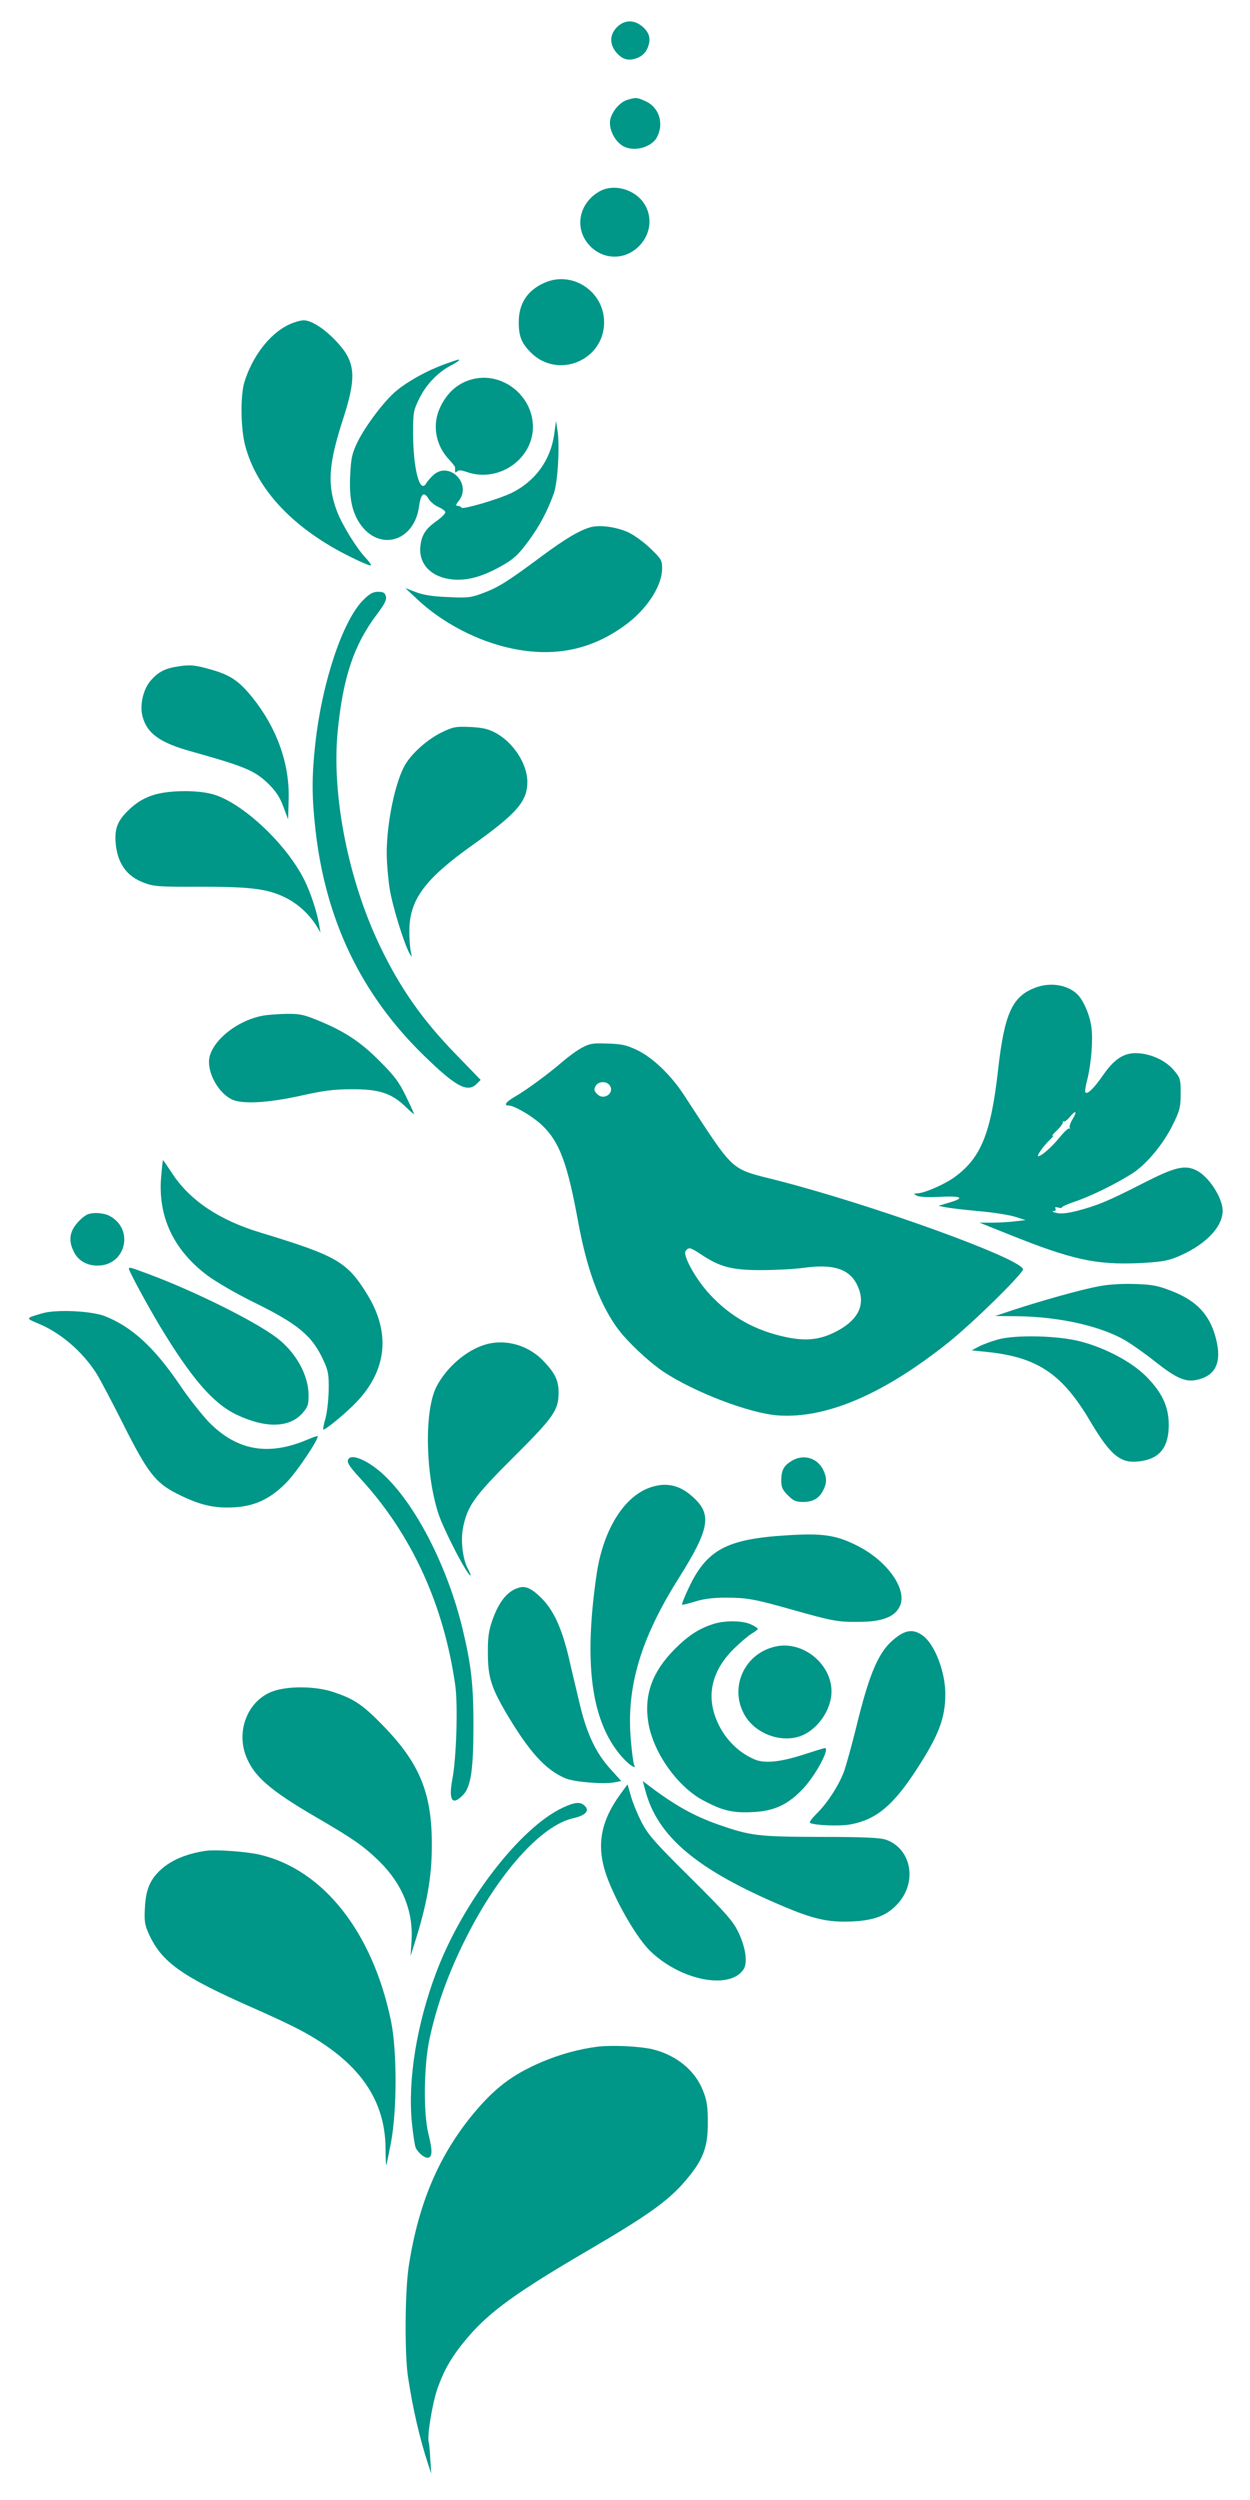 <?xml version="1.0" standalone="no"?>
<!DOCTYPE svg PUBLIC "-//W3C//DTD SVG 20010904//EN"
 "http://www.w3.org/TR/2001/REC-SVG-20010904/DTD/svg10.dtd">
<svg version="1.0" xmlns="http://www.w3.org/2000/svg"
 width="640pt" height="1280pt" viewBox="0 0 640 1280"
 preserveAspectRatio="xMidYMid meet">
<g transform="translate(0,1280) scale(0.1,-0.1)"
fill="#009688" stroke="none">
<path d="M3159 12661 c-38 -38 -39 -87 -4 -129 32 -38 65 -46 110 -28 25 11
40 26 51 51 18 45 10 78 -28 110 -42 35 -91 34 -129 -4z"/>
<path d="M3213 12289 c-39 -11 -80 -59 -89 -104 -7 -41 18 -99 57 -127 53 -40
154 -17 184 42 35 69 9 150 -58 181 -47 21 -49 21 -94 8z"/>
<path d="M3075 11823 c-101 -53 -134 -170 -74 -258 65 -94 190 -106 270 -26
88 88 66 227 -44 280 -51 25 -110 26 -152 4z"/>
<path d="M2785 11351 c-86 -39 -129 -106 -129 -201 0 -71 14 -107 61 -154 138
-140 376 -42 376 154 0 159 -165 267 -308 201z"/>
<path d="M1473 11135 c-94 -47 -180 -159 -221 -289 -22 -68 -20 -239 3 -326
60 -230 253 -432 547 -575 50 -25 94 -43 97 -40 2 3 -9 20 -26 38 -47 49 -121
169 -148 240 -50 135 -44 238 31 470 71 218 65 294 -32 397 -61 66 -129 110
-169 110 -17 0 -54 -11 -82 -25z"/>
<path d="M2276 10935 c-89 -32 -188 -87 -248 -137 -62 -52 -158 -180 -199
-264 -27 -57 -32 -81 -36 -168 -6 -113 9 -186 49 -246 98 -145 277 -95 303 84
9 67 25 82 48 44 9 -16 33 -36 52 -44 19 -8 35 -20 35 -27 0 -7 -20 -27 -44
-44 -58 -41 -78 -73 -84 -133 -8 -90 58 -157 166 -167 75 -7 154 15 251 70 60
34 84 56 131 119 59 78 103 160 136 253 20 57 31 248 18 323 l-7 47 -9 -65
c-18 -135 -97 -244 -219 -304 -69 -33 -253 -87 -257 -75 -2 5 -10 9 -19 9 -11
0 -10 6 6 26 69 87 -50 206 -131 131 -14 -13 -29 -31 -35 -40 -33 -61 -68 72
-68 258 0 105 2 114 33 177 35 71 97 135 165 169 20 11 37 22 37 24 0 6 5 8
-74 -20z"/>
<path d="M2430 10861 c-80 -17 -140 -67 -178 -150 -40 -88 -22 -192 49 -266
15 -16 28 -33 29 -37 0 -5 0 -13 0 -20 0 -8 3 -9 11 -1 7 7 21 6 47 -3 174
-62 360 80 339 258 -17 144 -158 248 -297 219z"/>
<path d="M3025 10101 c-56 -15 -132 -60 -253 -150 -171 -127 -218 -157 -297
-187 -64 -24 -79 -26 -180 -21 -79 3 -125 10 -165 25 l-55 21 60 -56 c130
-123 313 -218 489 -254 214 -44 400 -7 571 116 114 81 195 203 195 295 0 41
-4 48 -58 100 -31 31 -82 68 -112 83 -59 28 -146 41 -195 28z"/>
<path d="M1860 9728 c-105 -105 -210 -418 -245 -730 -19 -168 -19 -278 0 -445
52 -466 235 -846 557 -1159 163 -159 222 -190 269 -143 l20 20 -128 132 c-171
176 -285 339 -387 552 -163 339 -249 776 -217 1101 27 276 83 443 201 599 39
52 50 73 46 91 -5 19 -13 24 -40 24 -26 0 -43 -9 -76 -42z"/>
<path d="M912 9388 c-67 -10 -101 -28 -140 -72 -39 -45 -58 -127 -42 -185 23
-87 90 -135 255 -180 274 -77 322 -97 395 -170 34 -34 55 -67 71 -112 l24 -64
3 104 c5 180 -60 363 -185 519 -67 83 -111 114 -203 141 -88 26 -116 29 -178
19z"/>
<path d="M2263 9051 c-73 -35 -154 -107 -189 -167 -50 -86 -94 -296 -94 -451
0 -49 7 -131 15 -183 15 -92 73 -279 101 -330 14 -24 14 -24 7 10 -4 19 -8 69
-7 110 2 155 81 261 323 433 228 163 281 224 281 324 0 94 -75 206 -167 253
-36 19 -67 25 -128 28 -72 3 -86 0 -142 -27z"/>
<path d="M784 8729 c-42 -13 -78 -34 -112 -64 -68 -61 -86 -102 -80 -180 9
-105 56 -172 146 -205 50 -19 77 -21 288 -20 263 0 347 -11 440 -58 62 -32
117 -83 154 -142 l21 -35 -7 40 c-11 66 -44 166 -76 230 -94 188 -323 401
-474 440 -82 21 -224 19 -300 -6z"/>
<path d="M5306 7745 c-123 -44 -163 -131 -196 -424 -36 -322 -87 -448 -220
-546 -51 -38 -159 -85 -194 -85 -20 -1 -20 -1 -2 -12 12 -6 54 -9 112 -6 116
6 138 -4 58 -28 l-59 -18 35 -7 c19 -4 96 -13 170 -20 74 -6 159 -20 188 -29
l53 -17 -53 -6 c-29 -4 -82 -7 -118 -7 l-65 0 150 -60 c326 -131 447 -157 671
-147 101 5 143 12 185 29 147 60 239 153 239 240 -1 65 -69 171 -131 204 -62
32 -112 20 -280 -66 -178 -91 -230 -112 -332 -139 -52 -13 -84 -17 -108 -11
-19 4 -26 8 -16 9 11 1 15 6 11 13 -5 8 0 9 15 5 13 -3 20 -3 17 0 -3 3 26 17
65 30 81 27 206 88 295 144 75 48 163 154 213 259 32 66 36 84 36 152 0 70 -2
79 -31 114 -38 47 -102 81 -171 90 -79 10 -131 -19 -194 -109 -49 -71 -84
-104 -92 -89 -3 4 1 31 9 61 21 82 31 207 22 272 -8 63 -43 143 -75 171 -50
46 -134 59 -207 33z m185 -676 c-11 -18 -17 -37 -14 -43 3 -6 3 -8 -2 -4 -4 4
-27 -17 -51 -47 -40 -49 -93 -95 -108 -95 -11 0 27 54 59 84 16 15 23 25 15
21 -8 -4 1 8 20 26 19 18 34 38 32 44 -2 5 -1 7 3 3 4 -4 19 7 32 23 32 38 40
31 14 -12z"/>
<path d="M1342 7599 c-139 -27 -272 -142 -272 -235 0 -72 51 -158 113 -191 51
-28 184 -21 357 17 115 26 169 33 260 33 140 1 204 -20 275 -88 25 -24 45 -42
45 -39 0 3 -19 45 -42 92 -34 71 -59 104 -133 178 -98 99 -179 153 -316 209
-73 30 -94 35 -164 34 -44 -1 -99 -5 -123 -10z"/>
<path d="M2980 7436 c-25 -13 -70 -46 -100 -72 -72 -62 -183 -144 -242 -178
-47 -27 -61 -46 -35 -46 30 0 122 -54 171 -100 90 -85 131 -194 186 -495 43
-235 104 -405 192 -533 47 -69 165 -182 246 -236 159 -105 441 -213 587 -223
247 -17 542 110 875 377 128 103 383 355 378 372 -19 58 -773 330 -1257 454
-249 64 -213 31 -480 439 -66 101 -160 191 -240 229 -55 26 -80 31 -151 33
-74 3 -91 0 -130 -21z m140 -191 c31 -38 -27 -83 -62 -47 -16 16 -18 23 -9 41
13 24 53 28 71 6z m473 -870 c94 -62 155 -78 302 -78 72 0 171 5 222 12 153
21 235 -7 274 -93 43 -95 5 -174 -111 -234 -82 -42 -151 -49 -251 -29 -160 33
-288 104 -395 220 -72 77 -141 202 -123 223 16 20 23 18 82 -21z"/>
<path d="M825 6773 c-17 -201 63 -372 235 -502 44 -33 147 -93 234 -136 233
-114 305 -174 363 -302 23 -50 27 -70 26 -148 -1 -49 -8 -115 -16 -145 -9 -30
-14 -57 -12 -59 6 -5 84 57 148 118 175 168 203 366 80 569 -105 172 -155 201
-549 321 -213 64 -365 167 -455 307 -23 35 -43 64 -44 64 -2 0 -6 -39 -10 -87z"/>
<path d="M450 6583 c-23 -9 -60 -45 -76 -75 -19 -36 -18 -72 3 -115 21 -46 67
-73 122 -73 146 0 190 188 61 255 -29 15 -81 19 -110 8z"/>
<path d="M660 6304 c0 -12 93 -184 157 -291 163 -270 274 -399 394 -456 149
-71 271 -68 338 8 27 31 31 44 31 90 0 104 -65 222 -165 297 -113 85 -415 235
-647 322 -102 38 -108 40 -108 30z"/>
<path d="M5625 6214 c-84 -15 -295 -74 -443 -123 l-87 -29 110 -1 c218 -2 434
-51 560 -126 33 -20 103 -69 155 -111 101 -79 148 -100 202 -90 95 18 131 81
109 189 -28 136 -96 214 -232 267 -72 28 -99 33 -189 36 -66 2 -135 -2 -185
-12z"/>
<path d="M217 6076 c-86 -25 -86 -25 -27 -50 117 -47 230 -143 303 -257 19
-30 83 -151 142 -269 121 -240 162 -293 272 -348 110 -56 184 -74 281 -70 112
4 194 41 279 128 51 51 169 227 159 237 -2 2 -24 -6 -50 -17 -201 -86 -361
-58 -505 87 -36 38 -105 124 -151 193 -131 192 -243 295 -382 351 -68 27 -249
36 -321 15z"/>
<path d="M5110 5942 c-36 -10 -81 -27 -100 -37 l-35 -19 70 -7 c264 -26 392
-110 537 -356 110 -185 161 -223 271 -202 90 17 131 75 131 184 0 94 -35 168
-120 252 -74 72 -204 141 -329 174 -115 31 -335 36 -425 11z"/>
<path d="M2489 5917 c-100 -28 -203 -117 -255 -218 -63 -126 -56 -454 14 -659
21 -59 95 -210 136 -275 28 -45 35 -41 10 6 -26 51 -36 144 -23 208 22 111 59
162 259 361 204 203 230 240 230 329 0 61 -16 97 -73 158 -77 84 -195 119
-298 90z"/>
<path d="M1787 5333 c-16 -15 -3 -37 60 -105 261 -285 425 -643 484 -1057 14
-101 6 -371 -15 -481 -20 -107 -1 -137 53 -82 42 41 55 129 55 362 0 201 -11
303 -54 483 -77 326 -245 651 -413 803 -70 63 -149 99 -170 77z"/>
<path d="M4053 5320 c-40 -24 -53 -48 -53 -100 0 -34 6 -48 34 -76 28 -28 41
-34 78 -34 50 0 82 18 103 60 19 37 19 64 0 104 -30 62 -102 83 -162 46z"/>
<path d="M3341 5188 c-140 -40 -251 -213 -286 -446 -65 -443 -31 -733 110
-914 20 -26 48 -54 62 -64 25 -16 26 -16 19 2 -4 10 -11 66 -16 124 -24 270
49 518 244 828 163 259 174 332 66 424 -61 53 -125 68 -199 46z"/>
<path d="M4025 4939 c-307 -19 -409 -75 -501 -274 -20 -42 -34 -79 -32 -81 2
-2 32 6 67 16 43 14 92 20 156 20 108 0 148 -7 335 -60 213 -60 239 -65 345
-64 121 0 186 25 212 80 41 85 -65 235 -222 312 -106 53 -176 63 -360 51z"/>
<path d="M2660 4672 c-61 -16 -106 -71 -141 -173 -17 -50 -22 -86 -21 -164 0
-121 17 -175 95 -308 117 -197 200 -289 302 -332 45 -19 193 -31 249 -21 l37
7 -56 62 c-73 80 -120 179 -155 325 -15 64 -42 175 -58 246 -37 155 -79 244
-143 307 -46 45 -78 60 -109 51z"/>
<path d="M3655 4486 c-76 -24 -130 -59 -201 -130 -114 -115 -157 -233 -135
-373 24 -155 151 -335 289 -405 93 -49 146 -61 244 -56 110 5 179 36 257 117
65 68 143 211 114 211 -3 0 -55 -16 -114 -35 -115 -37 -196 -45 -246 -23 -96
41 -172 127 -205 231 -38 119 -3 235 101 337 33 32 73 66 90 76 17 10 31 21
31 24 0 4 -16 14 -35 23 -42 20 -132 21 -190 3z"/>
<path d="M4592 4419 c-91 -67 -138 -173 -211 -474 -22 -88 -49 -185 -60 -216
-28 -74 -88 -165 -141 -216 -23 -23 -38 -43 -33 -46 21 -13 153 -18 207 -8
131 24 218 96 336 277 116 178 150 266 150 391 0 112 -53 251 -113 297 -45 34
-84 33 -135 -5z"/>
<path d="M3967 4369 c-161 -38 -236 -217 -151 -356 56 -90 179 -136 279 -103
80 27 151 118 161 208 17 150 -140 287 -289 251z"/>
<path d="M1393 4139 c-123 -47 -184 -197 -134 -329 40 -104 121 -175 361 -315
191 -111 245 -149 326 -229 116 -116 171 -254 161 -406 l-5 -75 19 60 c65 204
90 343 90 507 1 267 -62 420 -250 613 -103 106 -147 136 -252 171 -93 32 -238
33 -316 3z"/>
<path d="M3304 3633 c62 -236 264 -406 701 -591 159 -68 235 -85 355 -80 118
5 184 31 240 95 98 112 64 280 -65 324 -30 10 -114 14 -335 14 -320 1 -355 5
-522 63 -125 44 -223 99 -350 195 l-37 28 13 -48z"/>
<path d="M3177 3615 c-109 -150 -127 -280 -62 -444 51 -130 147 -293 210 -356
154 -154 411 -206 482 -98 22 34 11 113 -28 193 -27 55 -64 97 -243 275 -184
182 -217 220 -251 285 -21 41 -46 102 -55 135 l-17 59 -36 -49z"/>
<path d="M2882 3545 c-219 -102 -511 -481 -647 -840 -101 -266 -148 -553 -126
-774 6 -61 15 -119 20 -129 16 -30 50 -55 66 -49 19 8 19 39 -2 124 -26 105
-23 348 6 483 36 170 98 342 188 520 167 332 385 575 549 611 62 14 84 38 58
63 -22 22 -50 20 -112 -9z"/>
<path d="M1055 3324 c-99 -14 -181 -49 -233 -98 -54 -50 -75 -100 -80 -192 -4
-72 -1 -89 21 -138 66 -143 167 -215 529 -375 76 -33 170 -77 210 -97 319
-160 469 -357 472 -621 0 -50 2 -90 4 -89 1 2 12 55 24 117 31 167 31 470 0
621 -94 456 -347 776 -672 852 -68 16 -223 27 -275 20z"/>
<path d="M3060 2321 c-95 -12 -194 -39 -290 -80 -150 -65 -237 -132 -348 -265
-175 -213 -278 -454 -328 -771 -21 -127 -23 -456 -5 -575 25 -165 60 -316 104
-450 l15 -45 -5 75 c-2 41 -6 81 -8 87 -9 29 18 195 44 271 35 101 77 172 157
266 112 131 251 232 632 454 310 182 408 254 500 369 75 93 97 157 96 278 0
80 -5 112 -24 159 -40 105 -137 184 -260 214 -64 15 -203 22 -280 13z"/>
</g>
</svg>
